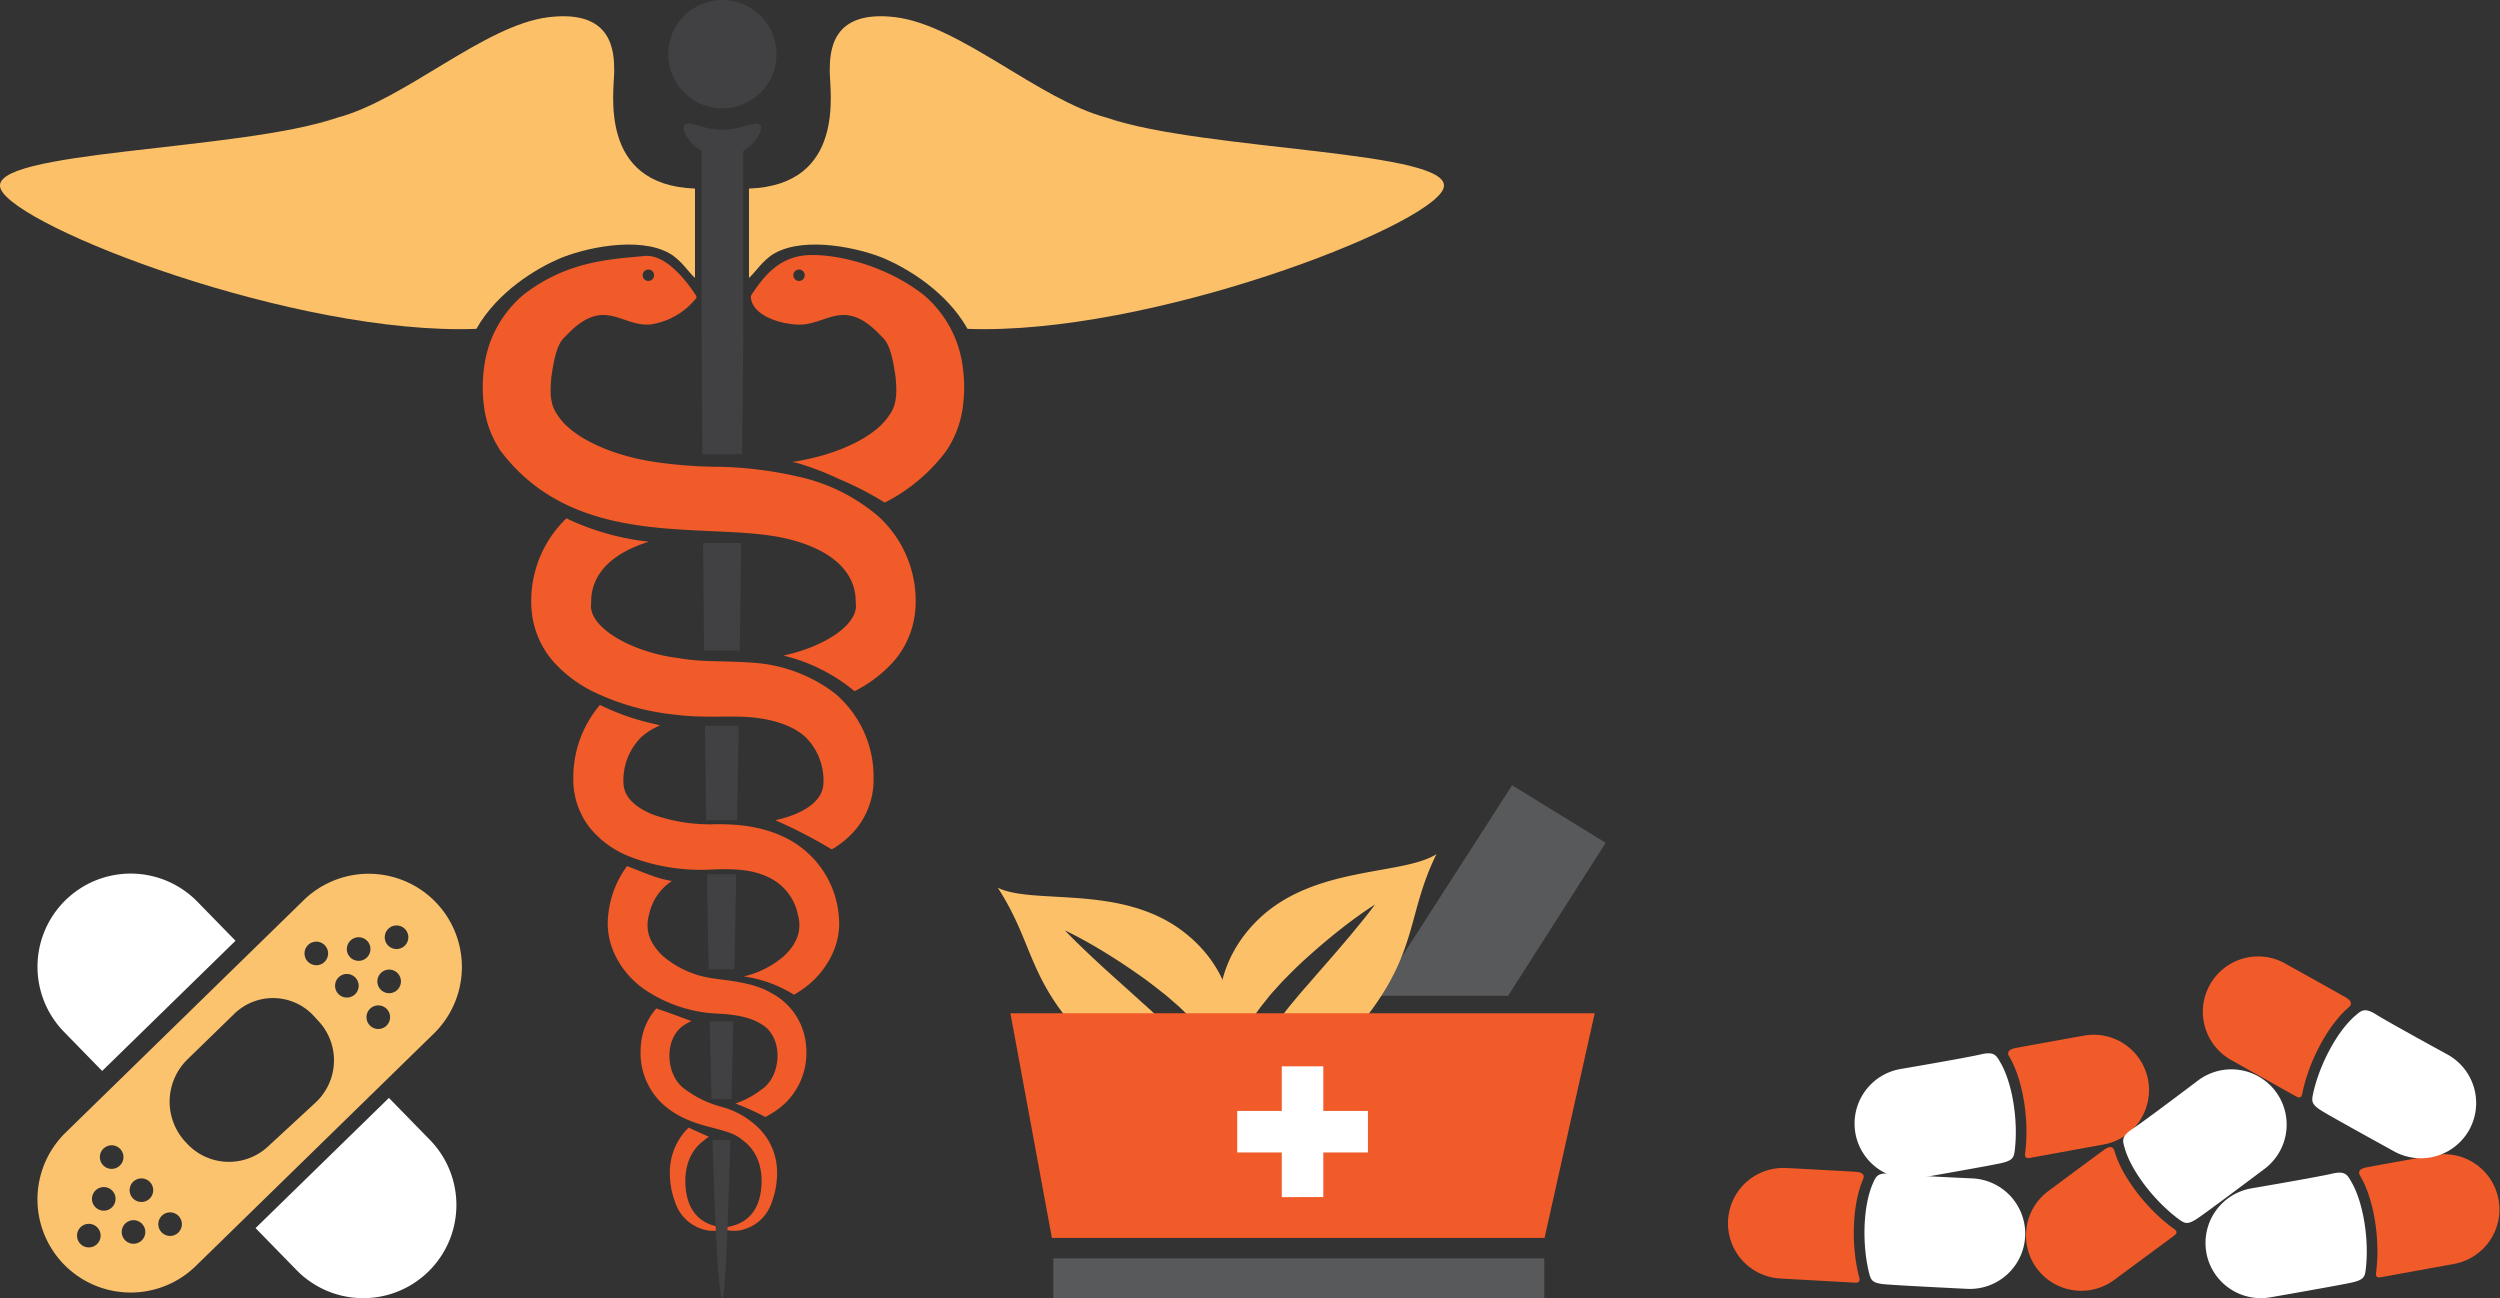 <svg id="Gruppe_63" data-name="Gruppe 63" xmlns="http://www.w3.org/2000/svg" width="324.999" height="168.761" viewBox="0 0 324.999 168.761">
  <rect x="0" y="0" width="324.999" height="168.761" fill="#333333" stroke="none"/>
  <g id="Gruppe_51" data-name="Gruppe 51" transform="translate(129.705 102.088)">
    <path id="Pfad_197" data-name="Pfad 197" d="M1104.15,269.624c0,5.94-5.508,10.755-12.3,10.755s-12.3-4.815-12.3-10.755,5.508-10.754,12.3-10.754S1104.15,263.685,1104.15,269.624Z" transform="translate(-1052.675 -225.105)" fill="#fff"/>
    <g id="Gruppe_50" data-name="Gruppe 50">
      <path id="Pfad_198" data-name="Pfad 198" d="M1131.714,232.582l-12.175-7.477-17.6,27.365h17.082Z" transform="translate(-1052.675 -225.105)" fill="#58595b"/>
      <path id="Pfad_199" data-name="Pfad 199" d="M1086.533,242.562c-6.676,6.477-5.592,14.759-3.55,17.322.095-.169.188-.328.282-.5.45-.809.975-1.632,1.518-2.486s1.153-1.7,1.774-2.566c.311-.434.654-.857.992-1.28l.509-.642c.221-.27.37-.416.559-.629l1.072-1.185,1.146-1.158c.77-.768,1.528-1.487,2.286-2.148,1.5-1.36,2.949-2.552,4.217-3.552,2.54-1.988,4.389-3.137,4.389-3.137l-.9,1.182c-.582.746-1.434,1.779-2.459,3.019-.522.611-1.081,1.272-1.678,1.969s-1.235,1.416-1.89,2.169-1.313,1.511-1.991,2.294c-.676.752-1.353,1.572-2.038,2.4-.64.764-1.257,1.644-1.9,2.437-.609.839-1.743,2.121-2.345,2.912-.733.944-1.22,1.5-1.648,2.171a23.118,23.118,0,0,0-2.737,7.521l2.348,1.033a21.382,21.382,0,0,1,2.651-7.615,1.059,1.059,0,0,0,.092-.279c3.457.57,8.448-.3,13.174-6.349,6.96-8.9,5.462-13.609,9.3-21.41C1105.3,236.866,1093.8,235.513,1086.533,242.562Z" transform="translate(-1052.675 -225.105)" fill="#fcc168"/>
      <path id="Pfad_200" data-name="Pfad 200" d="M1080.6,262.319l.018-.009q-1.182-1.105-2.449-2.38c-.692-.714-1.424-1.423-2.135-2.18-.731-.712-1.448-1.507-2.18-2.187-.779-.739-1.55-1.47-2.313-2.133-.768-.694-1.521-1.377-2.254-2.036s-1.461-1.309-2.14-1.922-1.317-1.208-1.9-1.749c-1.169-1.1-2.142-2.03-2.809-2.7s-1.039-1.063-1.039-1.063,1.973.916,4.737,2.583c1.378.835,2.965,1.843,4.616,3.01.832.566,1.672,1.188,2.529,1.855.423.337.851.671,1.278,1.009l1.21,1.046c.212.189.378.315.629.558l.585.574c.389.381.779.76,1.139,1.151.725.782,1.435,1.556,2.075,2.334s1.263,1.531,1.808,2.28c.115.161.225.308.339.464,1.719-2.792,1.788-11.144-5.628-16.762-8.07-6.116-19.323-3.374-24.035-5.636,4.757,7.28,3.843,12.14,11.836,20.124,5.342,5.343,10.329,5.675,13.69,4.747a21.64,21.64,0,0,1,4.372,6.048l1.232-2.977A22.851,22.851,0,0,0,1080.6,262.319Z" transform="translate(-1052.675 -225.105)" fill="#fcc168"/>
      <rect id="Rechteck_44" data-name="Rechteck 44" width="63.821" height="5.168" transform="translate(7.23 61.505)" fill="#58595b"/>
      <path id="Pfad_201" data-name="Pfad 201" d="M1054.324,254.738l5.393,29.213h64.046l6.517-29.213Z" transform="translate(-1052.675 -225.105)" fill="#f15a29"/>
      <path id="Pfad_202" data-name="Pfad 202" d="M1100.8,267.439H1095v-5.8H1089.6v5.8h-5.794v5.4h5.794v5.8H1095v-5.8h5.8Z" transform="translate(-1052.675 -225.105)" fill="#fff"/>
    </g>
  </g>
  <g id="Gruppe_57" data-name="Gruppe 57" transform="translate(224.642 124.318)">
    <g id="Gruppe_52" data-name="Gruppe 52" transform="translate(62.073 25.714)">
      <path id="Pfad_203" data-name="Pfad 203" d="M1239.493,273.166s-8.613,1.537-9.052,1.647c-.71.176-.962.526-.668,1.031l.052.091c1.732,2.947,2.591,8.16,2.048,12.393-.037.285-.156.863.59.732s9.6-1.747,9.6-1.747a7.19,7.19,0,0,0-2.574-14.147Z" transform="translate(-1209.685 -273.049)" fill="#f15a29"/>
      <path id="Pfad_204" data-name="Pfad 204" d="M1209.8,285.873a7.2,7.2,0,0,1,5.789-8.359s8.686-1.48,10.477-1.906,2.038.125,2.566,1.025c1.607,2.74,2.357,7.719,1.869,11.519-.114.883-.307,1.242-1.7,1.572s-10.643,1.937-10.643,1.937a7.2,7.2,0,0,1-8.362-5.788Z" transform="translate(-1209.685 -273.049)" fill="#fff"/>
    </g>
    <g id="Gruppe_53" data-name="Gruppe 53" transform="translate(16.449 10.201)">
      <path id="Pfad_205" data-name="Pfad 205" d="M1193.868,257.652s-8.613,1.537-9.052,1.648c-.71.177-.963.525-.668,1.031l.053.091c1.731,2.947,2.591,8.16,2.047,12.393-.036.284-.156.863.59.732s9.6-1.747,9.6-1.747a7.19,7.19,0,0,0-2.574-14.148Z" transform="translate(-1164.06 -257.536)" fill="#f15a29"/>
      <path id="Pfad_206" data-name="Pfad 206" d="M1164.177,270.36a7.2,7.2,0,0,1,5.788-8.359s8.686-1.48,10.477-1.907,2.038.125,2.566,1.026c1.608,2.741,2.358,7.719,1.868,11.519-.112.883-.3,1.242-1.7,1.572s-10.642,1.937-10.642,1.937a7.2,7.2,0,0,1-8.361-5.788Z" transform="translate(-1164.06 -257.536)" fill="#fff"/>
    </g>
    <g id="Gruppe_54" data-name="Gruppe 54" transform="translate(38.707 14.696)">
      <path id="Pfad_207" data-name="Pfad 207" d="M1189.234,277.868s7.02-5.22,7.4-5.465c.614-.4,1.042-.342,1.208.22l.03.1c.961,3.28,4.169,7.478,7.625,9.982.232.168.736.479.13.931s-7.852,5.8-7.852,5.8a7.19,7.19,0,0,1-8.543-11.567Z" transform="translate(-1186.319 -262.031)" fill="#f15a29"/>
      <path id="Pfad_208" data-name="Pfad 208" d="M1218.832,264.945a7.2,7.2,0,0,0-10.055-1.51s-7.028,5.314-8.566,6.326-1.305,1.57-1.011,2.571c.894,3.05,4.007,7.007,7.111,9.254.72.522,1.113.628,2.307-.158s8.7-6.426,8.7-6.426a7.2,7.2,0,0,0,1.512-10.057Z" transform="translate(-1186.319 -262.031)" fill="#fff"/>
    </g>
    <g id="Gruppe_55" data-name="Gruppe 55" transform="translate(61.692)">
      <path id="Pfad_209" data-name="Pfad 209" d="M1220.007,248.252s7.646,4.253,8.025,4.5c.614.4.74.809.3,1.191l-.079.07c-2.595,2.224-5.1,6.875-5.965,11.054-.058.28-.133.867-.8.5s-8.514-4.774-8.514-4.774a7.19,7.19,0,0,1,7.032-12.543Z" transform="translate(-1209.304 -247.335)" fill="#f15a29"/>
      <path id="Pfad_210" data-name="Pfad 210" d="M1243.956,269.92a7.2,7.2,0,0,0-2.757-9.786s-7.734-4.223-9.288-5.208-1.968-.544-2.761.136c-2.411,2.068-4.739,6.533-5.51,10.286-.18.871-.115,1.272,1.092,2.038s9.435,5.29,9.435,5.29a7.2,7.2,0,0,0,9.789-2.756Z" transform="translate(-1209.304 -247.335)" fill="#fff"/>
    </g>
    <g id="Gruppe_56" data-name="Gruppe 56" transform="translate(0 27.51)">
      <path id="Pfad_211" data-name="Pfad 211" d="M1155.2,274.856s8.736.46,9.187.514c.726.088,1.02.4.789.942l-.039.1c-1.354,3.139-1.562,8.419-.5,12.553.071.276.261.837-.494.8s-9.747-.545-9.747-.545a7.19,7.19,0,0,1,.8-14.358Z" transform="translate(-1147.612 -274.845)" fill="#f15a29"/>
      <path id="Pfad_212" data-name="Pfad 212" d="M1186.237,283.792a7.2,7.2,0,0,0-6.778-7.579s-8.8-.394-10.632-.6-2.007.376-2.419,1.335c-1.257,2.919-1.385,7.952-.429,11.662.221.862.457,1.2,1.877,1.35s10.8.605,10.8.605a7.2,7.2,0,0,0,7.581-6.778Z" transform="translate(-1147.612 -274.845)" fill="#fff"/>
    </g>
  </g>
  <g id="Gruppe_58" data-name="Gruppe 58" transform="translate(4.873 113.569)">
    <path id="Pfad_213" data-name="Pfad 213" d="M931.493,240.031a12.114,12.114,0,0,0-.2,17.13l4.958,5.08,17.336-16.926-4.96-5.08A12.117,12.117,0,0,0,931.493,240.031Z" transform="translate(-927.843 -236.586)" fill="#fff"/>
    <path id="Pfad_214" data-name="Pfad 214" d="M973.529,265.747,956.192,282.67l5.329,5.457A12.113,12.113,0,0,0,978.855,271.2Z" transform="translate(-927.843 -236.586)" fill="#fff"/>
    <path id="Pfad_215" data-name="Pfad 215" d="M962.46,240.031l-30.967,30.231A12.115,12.115,0,0,0,948.419,287.6l30.966-30.233a12.114,12.114,0,0,0-16.925-17.336Zm1.631,5.4a1.533,1.533,0,1,1-1.533,1.533A1.534,1.534,0,0,1,964.091,245.431Zm-29.7,39.745a1.533,1.533,0,1,1,1.654-1.4A1.533,1.533,0,0,1,934.4,285.176Zm1.938-4.779a1.533,1.533,0,1,1,1.659-1.4A1.535,1.535,0,0,1,936.334,280.4Zm1.03-5.431a1.533,1.533,0,1,1,1.655-1.4A1.533,1.533,0,0,1,937.364,274.966ZM940.2,284.7a1.533,1.533,0,1,1,1.655-1.4A1.534,1.534,0,0,1,940.2,284.7Zm1.027-5.433a1.532,1.532,0,1,1,1.654-1.4A1.528,1.528,0,0,1,941.222,279.267Zm3.726,4.416a1.532,1.532,0,1,1,1.656-1.4A1.534,1.534,0,0,1,944.948,283.683Zm19.043-17.335-6.2,5.728a7.456,7.456,0,0,1-10.534-.413l-.224-.242a7.683,7.683,0,0,1,.286-10.67l6.08-5.916a7.211,7.211,0,0,1,10.39.29l.622.677A7.476,7.476,0,0,1,963.991,266.348Zm4.066-13.649a1.533,1.533,0,1,1,1.534-1.533A1.533,1.533,0,0,1,968.057,252.7Zm0-6.307a1.533,1.533,0,1,1,1.534,1.534A1.535,1.535,0,0,1,968.057,246.392Zm4.084,10.394a1.534,1.534,0,1,1,1.535-1.534A1.535,1.535,0,0,1,972.141,256.786Zm1.413-4.654a1.533,1.533,0,1,1,1.534-1.533A1.534,1.534,0,0,1,973.554,252.132Zm.962-5.74a1.533,1.533,0,1,1,1.533-1.533A1.533,1.533,0,0,1,974.516,246.392Z" transform="translate(-927.843 -236.586)" fill="#fcc36e"/>
  </g>
  <g id="Gruppe_62" data-name="Gruppe 62">
    <path id="Pfad_216" data-name="Pfad 216" d="M1016.879,123.017a7.043,7.043,0,1,0,7.043,7.043,7.042,7.042,0,0,0-7.043-7.043" transform="translate(-922.97 -123.017)" fill="#414042"/>
    <g id="Gruppe_61" data-name="Gruppe 61" transform="translate(0 2.111)">
      <path id="Pfad_217" data-name="Pfad 217" d="M1022.691,236.977a6.873,6.873,0,0,1,3.986,4.862c.6,2.15-.111,3.843-1.73,5.411a12.23,12.23,0,0,1-5.29,2.7,16.882,16.882,0,0,1,6.531,2.381c.282-.164.562-.337.84-.524,2.743-1.758,5.415-5.387,4.993-9.625a12.511,12.511,0,0,0-5.646-9.528c-3.308-2.126-7.159-2.542-10.485-2.485a22.2,22.2,0,0,1-8.031-1.254c-2.431-.985-3.755-2.342-3.836-4.029a7.93,7.93,0,0,1,2.281-6.012,8.285,8.285,0,0,1,2.5-1.556c-.329-.081-.659-.164-.992-.243a30.935,30.935,0,0,1-6.85-2.418,14.563,14.563,0,0,0-3.462,9.606,10.13,10.13,0,0,0,2.126,6.335,12.541,12.541,0,0,0,4.94,3.671,25.551,25.551,0,0,0,10.326,1.811c3.251-.158,5.6-.1,7.8.894" transform="translate(-922.97 -125.128)" fill="#f15a29"/>
      <path id="Pfad_218" data-name="Pfad 218" d="M1021.981,270.064a10.852,10.852,0,0,0-5.228-3.165,13.617,13.617,0,0,1-4.7-2.262c-2.61-1.744-2.87-6.761-.024-8.435a6.353,6.353,0,0,1,.843-.452c-1.526-.538-3.037-1.13-4.587-1.631a8.17,8.17,0,0,0-2.022,5.132,9.093,9.093,0,0,0,2.756,7.2c3.811,3.521,8.4,2.862,10.469,4.776,2.438,1.746,2.716,4.669,2.365,6.858-.793,4.687-4.862,4.274-4.664,4.611-.1.134.462.42,1.743.3a5.411,5.411,0,0,0,4.375-3.7,10.843,10.843,0,0,0,.674-4.208,8.043,8.043,0,0,0-2-5.02" transform="translate(-922.97 -125.128)" fill="#f15a29"/>
      <path id="Pfad_219" data-name="Pfad 219" d="M1012.188,278.084c-.352-2.189-.073-5.112,2.365-6.858a3.788,3.788,0,0,1,.577-.434c-.886-.381-1.764-.779-2.638-1.187-.15.149-.3.3-.433.459a8.043,8.043,0,0,0-2,5.02,10.808,10.808,0,0,0,.674,4.208,5.412,5.412,0,0,0,4.375,3.7c1.281.121,1.845-.165,1.744-.3.2-.337-3.872.076-4.666-4.611" transform="translate(-922.97 -125.128)" fill="#f15a29"/>
      <path id="Pfad_220" data-name="Pfad 220" d="M1027.779,259.251a8.479,8.479,0,0,0-4.615-7.182c-2.474-1.451-5.89-1.574-7.924-1.931a12.577,12.577,0,0,1-6.148-2.888c-1.617-1.568-2.334-3.261-1.729-5.411a6.943,6.943,0,0,1,2.953-4.295c-.441-.081-.882-.165-1.319-.283-1.559-.423-3.008-1.1-4.514-1.648a12.838,12.838,0,0,0-2.464,6.572c-.422,4.238,2.249,7.867,4.993,9.625a18.341,18.341,0,0,0,8.812,2.955c2.694.111,4.664.449,6.189,1.437,2.845,1.674,2.586,6.691-.024,8.435a11.867,11.867,0,0,1-3.414,1.837,33.355,33.355,0,0,1,3.886,1.748,11.135,11.135,0,0,0,2.561-1.772,9.09,9.09,0,0,0,2.757-7.2" transform="translate(-922.97 -125.128)" fill="#f15a29"/>
      <path id="Pfad_221" data-name="Pfad 221" d="M1031.617,213.24a19.658,19.658,0,0,0-10.9-4.078c-3.923-.278-6.609-.045-9.629-.609-5.831-.7-11.788-3.965-11.266-7.181-.062-3.972,3.048-6.56,7.507-7.932a33.3,33.3,0,0,1-10.357-2.859,2.306,2.306,0,0,1-.348-.2,14.867,14.867,0,0,0-4.561,11.751,11.634,11.634,0,0,0,2.764,6.8,17.067,17.067,0,0,0,5.122,3.932,31.871,31.871,0,0,0,10.878,3.068c3.671.485,7.407.065,9.98.352,2.807.277,5.355,1.116,6.924,2.6a7.931,7.931,0,0,1,2.282,6.012c-.08,1.687-1.406,3.044-3.837,4.029a15.793,15.793,0,0,1-2.414.716,65.967,65.967,0,0,1,7.338,3.8,11.713,11.713,0,0,0,3.309-2.837,10.137,10.137,0,0,0,2.127-6.335,14.208,14.208,0,0,0-4.923-11.026" transform="translate(-922.97 -125.128)" fill="#f15a29"/>
      <path id="Pfad_222" data-name="Pfad 222" d="M1037.093,190.087a23.864,23.864,0,0,0-10.448-5.129,50.344,50.344,0,0,0-10.272-1.26,58.648,58.648,0,0,1-8.648-.683c-5.323-.848-10.433-3.116-12.273-6.047-.952-1.3-1-2.8-.812-4.9.274-1.81.619-4.29,1.777-5.252,4.982-5.424,7.151-1.392,11.013-1.606a9.329,9.329,0,0,0,5.992-3.365c.259-.349.071.083.072-.34-1.641-2.554-4.121-5.321-6.557-5.223-4.637.434-10.221.65-15.892,5.032a14.685,14.685,0,0,0-5.142,9.481,18.964,18.964,0,0,0,.019,5.292,13.321,13.321,0,0,0,2.144,5.57c9.731,12.851,26.27,9.223,36.377,11.212,5.635,1.142,9.843,3.889,9.771,8.5.467,2.876-4.244,5.784-9.414,6.871a22.812,22.812,0,0,1,9.259,4.631l.027-.013a17.059,17.059,0,0,0,5.123-3.932,11.641,11.641,0,0,0,2.765-6.8A14.815,14.815,0,0,0,1037.093,190.087Zm-29.833-32.03a.741.741,0,1,1-.742.741A.741.741,0,0,1,1007.26,158.057Z" transform="translate(-922.97 -125.128)" fill="#f15a29"/>
      <path id="Pfad_223" data-name="Pfad 223" d="M1048.136,170.793a14.681,14.681,0,0,0-5.142-9.481c-5.671-4.382-12.848-5.534-15.891-5.032s-4.883,2.653-6.524,5.208c.008,2.475,3.694,3.634,6.03,3.72,3.863.214,6.032-3.818,11.014,1.606,1.158.962,1.5,3.442,1.777,5.252.192,2.1.14,3.6-.813,4.9-1.84,2.931-6.949,5.2-12.273,6.047-.121.021-.241.038-.361.058.234.045.471.092.7.151a36.307,36.307,0,0,1,5.419,2.081,41.155,41.155,0,0,1,5.913,3.051,22.884,22.884,0,0,0,7.985-6.7,13.321,13.321,0,0,0,2.144-5.57A18.926,18.926,0,0,0,1048.136,170.793Zm-21.292-11.254a.741.741,0,1,1,.741-.741A.741.741,0,0,1,1026.844,159.539Z" transform="translate(-922.97 -125.128)" fill="#f15a29"/>
      <path id="Pfad_224" data-name="Pfad 224" d="M1014.361,193.611c.041,4.617.087,9.3.138,13.976h4.641c.065-4.679.126-9.357.181-13.976Z" transform="translate(-922.97 -125.128)" fill="#414042"/>
      <path id="Pfad_225" data-name="Pfad 225" d="M1014.612,217.364c.05,4.142.1,8.254.162,12.295h4.027c.069-4.04.134-8.153.2-12.295Z" transform="translate(-922.97 -125.128)" fill="#414042"/>
      <path id="Pfad_226" data-name="Pfad 226" d="M1018.442,249.026c.08-3.973.16-8.108.236-12.356h-3.8c.067,4.248.138,8.382.211,12.356Z" transform="translate(-922.97 -125.128)" fill="#414042"/>
      <path id="Pfad_227" data-name="Pfad 227" d="M1018.06,265.892c.08-3.166.159-6.547.239-10.1h-3.076c.074,3.554.152,6.934.233,10.1Z" transform="translate(-922.97 -125.128)" fill="#414042"/>
      <path id="Pfad_228" data-name="Pfad 228" d="M1015.6,271.2c.372,12.755.807,20.847,1.3,20.566.319-.185.673-8.173,1.021-20.566Z" transform="translate(-922.97 -125.128)" fill="#414042"/>
      <path id="Pfad_229" data-name="Pfad 229" d="M1016.879,139.872c-2.276.1-4.261-1.241-4.889-.642-.723.517,1.1,4.092,4.889,4.111,3.786-.019,5.614-3.6,4.89-4.111-.628-.6-2.613.74-4.89.642" transform="translate(-922.97 -125.128)" fill="#414042"/>
      <path id="Pfad_230" data-name="Pfad 230" d="M1016.253,153.858" transform="translate(-922.97 -125.128)" fill="#77a93e"/>
      <path id="Pfad_231" data-name="Pfad 231" d="M1019.592,166.489V142.4h-5.422v24.084l0,.009c.027,4.959.06,10.181.1,15.568h5.186c.055-5.385.1-10.6.141-15.568Z" transform="translate(-922.97 -125.128)" fill="#414042"/>
      <g id="Gruppe_59" data-name="Gruppe 59" transform="translate(97.367)">
        <path id="Pfad_232" data-name="Pfad 232" d="M1066.853,138.332s8.8,2.31,0-.013-19.12-12.047-27.476-13.066-8.54,4.448-8.54,7.043c0,2.545,2.139,14.775-10.5,15.236v11.611c.766-.633,1.781-2.321,3.313-3.187,4.02-2.288,11.218-.684,14.483.753,2.759,1.213,7.844,4.154,10.621,9.06,23.451.879,59.873-13.2,61.848-18.211S1079.665,142.689,1066.853,138.332Z" transform="translate(-1020.337 -125.128)" fill="#fcc168"/>
      </g>
      <g id="Gruppe_60" data-name="Gruppe 60">
        <path id="Pfad_233" data-name="Pfad 233" d="M966.8,138.332s-8.8,2.31,0-.013,19.12-12.047,27.476-13.066,8.541,4.448,8.541,7.043c0,2.545-2.14,14.775,10.5,15.236v11.611c-.765-.633-1.78-2.321-3.313-3.187-4.019-2.288-11.218-.684-14.483.753-2.76,1.213-7.844,4.154-10.622,9.06-23.45.879-59.873-13.2-61.846-18.211S953.991,142.689,966.8,138.332Z" transform="translate(-922.97 -125.128)" fill="#fcc168"/>
      </g>
    </g>
  </g>
</svg>
